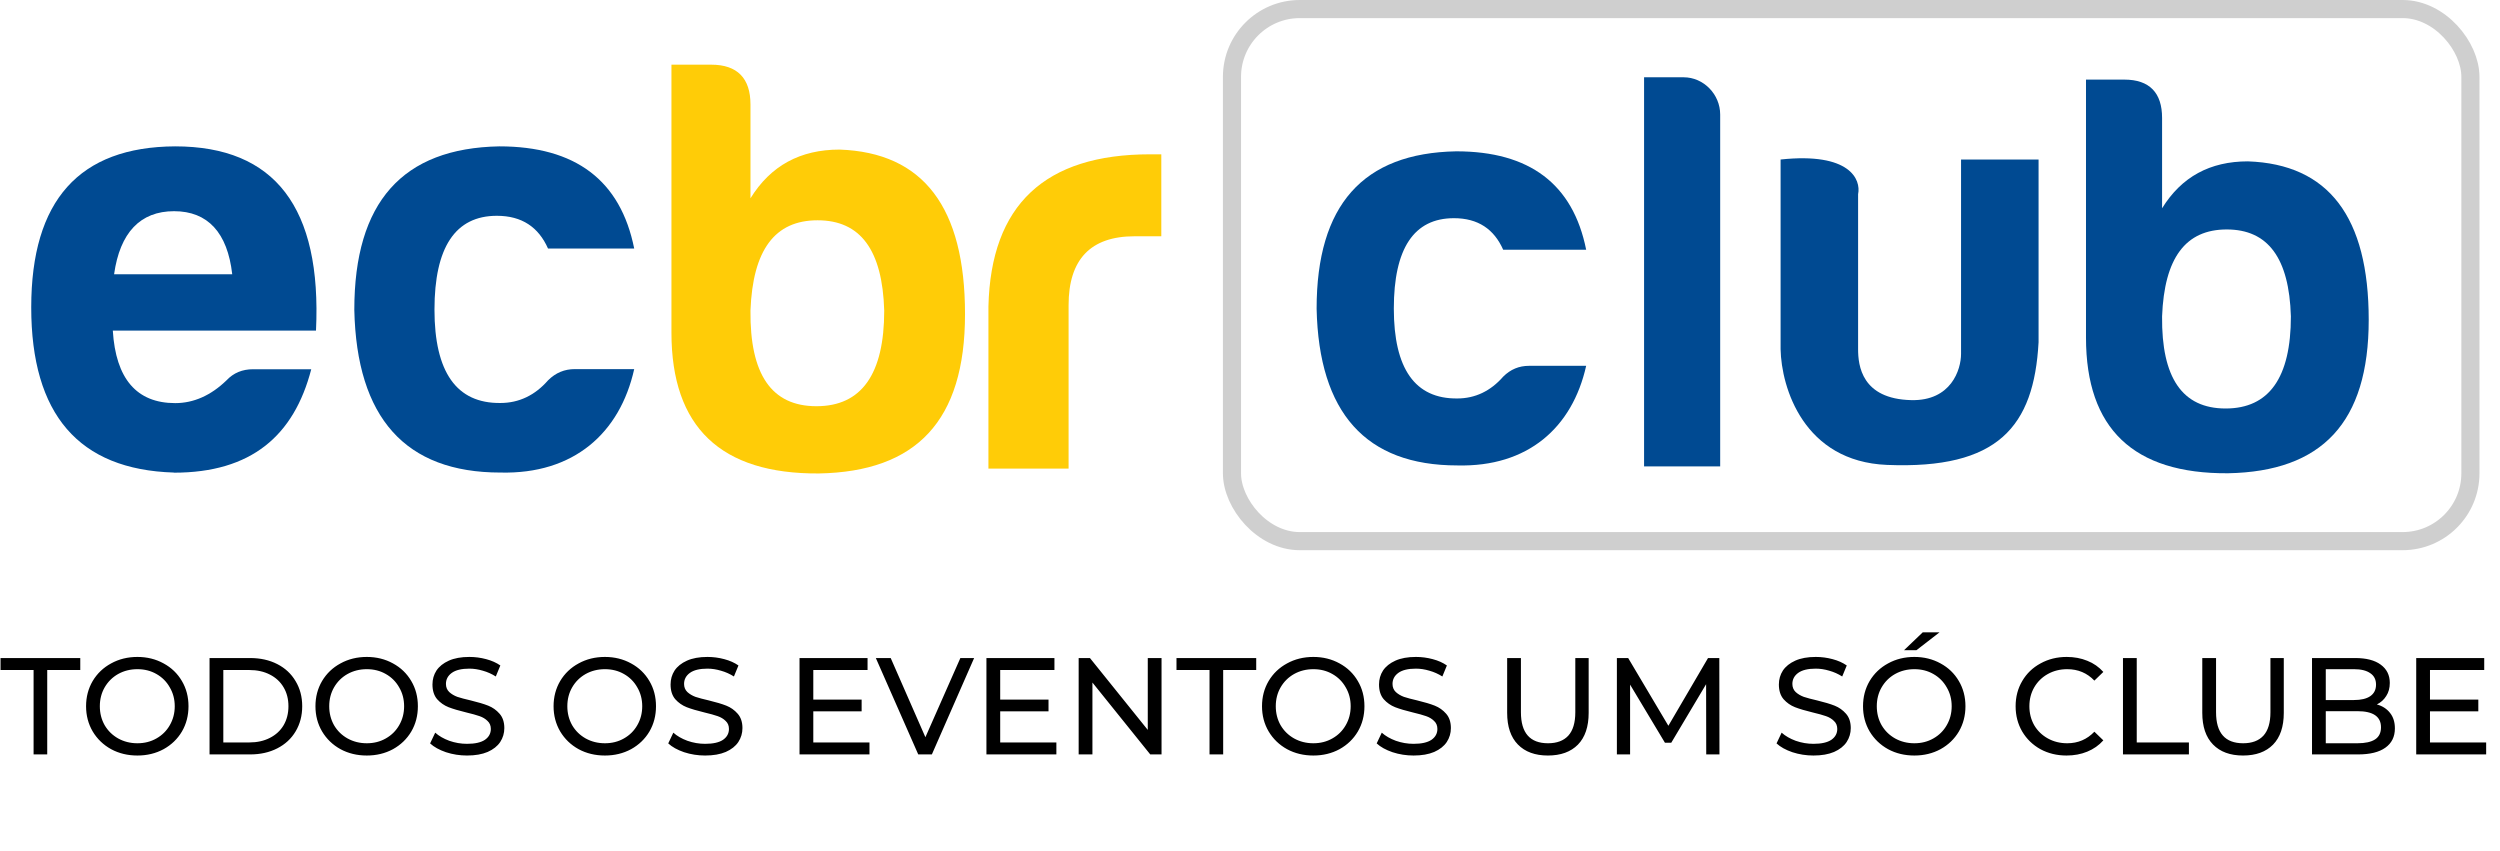 <svg width="138" height="47" viewBox="0 0 138 47" fill="none" xmlns="http://www.w3.org/2000/svg">
<path d="M1.854 36.985H0.03V36.324H4.431V36.985H2.607V41.644H1.854V36.985ZM7.586 41.705C7.049 41.705 6.565 41.588 6.134 41.355C5.704 41.117 5.364 40.79 5.116 40.374C4.873 39.959 4.751 39.495 4.751 38.984C4.751 38.472 4.873 38.008 5.116 37.593C5.364 37.177 5.704 36.853 6.134 36.62C6.565 36.382 7.049 36.263 7.586 36.263C8.118 36.263 8.599 36.382 9.03 36.62C9.461 36.853 9.798 37.177 10.041 37.593C10.284 38.003 10.405 38.467 10.405 38.984C10.405 39.501 10.284 39.967 10.041 40.382C9.798 40.792 9.461 41.117 9.03 41.355C8.599 41.588 8.118 41.705 7.586 41.705ZM7.586 41.028C7.976 41.028 8.326 40.939 8.635 40.762C8.949 40.585 9.195 40.342 9.372 40.032C9.554 39.718 9.646 39.369 9.646 38.984C9.646 38.599 9.554 38.252 9.372 37.943C9.195 37.628 8.949 37.383 8.635 37.205C8.326 37.028 7.976 36.939 7.586 36.939C7.196 36.939 6.841 37.028 6.522 37.205C6.208 37.383 5.96 37.628 5.777 37.943C5.6 38.252 5.511 38.599 5.511 38.984C5.511 39.369 5.6 39.718 5.777 40.032C5.96 40.342 6.208 40.585 6.522 40.762C6.841 40.939 7.196 41.028 7.586 41.028ZM11.567 36.324H13.809C14.371 36.324 14.871 36.435 15.306 36.658C15.742 36.881 16.079 37.195 16.317 37.6C16.56 38.001 16.682 38.462 16.682 38.984C16.682 39.505 16.56 39.969 16.317 40.374C16.079 40.775 15.742 41.086 15.306 41.309C14.871 41.532 14.371 41.644 13.809 41.644H11.567V36.324ZM13.764 40.983C14.194 40.983 14.572 40.899 14.896 40.732C15.225 40.565 15.479 40.331 15.656 40.032C15.833 39.728 15.922 39.379 15.922 38.984C15.922 38.589 15.833 38.241 15.656 37.943C15.479 37.639 15.225 37.403 14.896 37.236C14.572 37.069 14.194 36.985 13.764 36.985H12.327V40.983H13.764ZM20.248 41.705C19.711 41.705 19.227 41.588 18.796 41.355C18.365 41.117 18.026 40.79 17.778 40.374C17.534 39.959 17.413 39.495 17.413 38.984C17.413 38.472 17.534 38.008 17.778 37.593C18.026 37.177 18.365 36.853 18.796 36.62C19.227 36.382 19.711 36.263 20.248 36.263C20.78 36.263 21.261 36.382 21.692 36.62C22.122 36.853 22.459 37.177 22.702 37.593C22.946 38.003 23.067 38.467 23.067 38.984C23.067 39.501 22.946 39.967 22.702 40.382C22.459 40.792 22.122 41.117 21.692 41.355C21.261 41.588 20.78 41.705 20.248 41.705ZM20.248 41.028C20.638 41.028 20.987 40.939 21.296 40.762C21.611 40.585 21.856 40.342 22.034 40.032C22.216 39.718 22.307 39.369 22.307 38.984C22.307 38.599 22.216 38.252 22.034 37.943C21.856 37.628 21.611 37.383 21.296 37.205C20.987 37.028 20.638 36.939 20.248 36.939C19.858 36.939 19.503 37.028 19.184 37.205C18.869 37.383 18.621 37.628 18.439 37.943C18.262 38.252 18.173 38.599 18.173 38.984C18.173 39.369 18.262 39.718 18.439 40.032C18.621 40.342 18.869 40.585 19.184 40.762C19.503 40.939 19.858 41.028 20.248 41.028ZM25.779 41.705C25.379 41.705 24.991 41.644 24.616 41.522C24.247 41.395 23.955 41.233 23.742 41.036L24.024 40.443C24.226 40.625 24.485 40.775 24.799 40.891C25.118 41.003 25.445 41.059 25.779 41.059C26.22 41.059 26.549 40.985 26.767 40.838C26.985 40.686 27.094 40.486 27.094 40.238C27.094 40.055 27.033 39.908 26.912 39.797C26.795 39.68 26.648 39.592 26.471 39.531C26.299 39.47 26.053 39.402 25.734 39.326C25.333 39.229 25.009 39.133 24.761 39.037C24.518 38.941 24.307 38.794 24.13 38.596C23.958 38.393 23.872 38.122 23.872 37.783C23.872 37.499 23.945 37.243 24.092 37.015C24.244 36.787 24.472 36.605 24.776 36.468C25.08 36.331 25.457 36.263 25.909 36.263C26.223 36.263 26.532 36.303 26.836 36.385C27.14 36.465 27.401 36.582 27.619 36.734L27.368 37.342C27.145 37.2 26.907 37.094 26.653 37.023C26.4 36.947 26.152 36.909 25.909 36.909C25.478 36.909 25.154 36.987 24.936 37.145C24.723 37.301 24.616 37.504 24.616 37.752C24.616 37.935 24.677 38.084 24.799 38.201C24.921 38.312 25.07 38.401 25.247 38.467C25.43 38.528 25.675 38.593 25.985 38.664C26.385 38.761 26.706 38.857 26.95 38.953C27.193 39.05 27.401 39.197 27.573 39.394C27.75 39.592 27.839 39.858 27.839 40.192C27.839 40.471 27.763 40.727 27.611 40.96C27.459 41.188 27.228 41.37 26.919 41.507C26.61 41.639 26.23 41.705 25.779 41.705ZM33.392 41.705C32.855 41.705 32.371 41.588 31.94 41.355C31.509 41.117 31.17 40.79 30.922 40.374C30.679 39.959 30.557 39.495 30.557 38.984C30.557 38.472 30.679 38.008 30.922 37.593C31.17 37.177 31.509 36.853 31.94 36.62C32.371 36.382 32.855 36.263 33.392 36.263C33.924 36.263 34.405 36.382 34.836 36.62C35.267 36.853 35.603 37.177 35.847 37.593C36.09 38.003 36.211 38.467 36.211 38.984C36.211 39.501 36.09 39.967 35.847 40.382C35.603 40.792 35.267 41.117 34.836 41.355C34.405 41.588 33.924 41.705 33.392 41.705ZM33.392 41.028C33.782 41.028 34.132 40.939 34.441 40.762C34.755 40.585 35.001 40.342 35.178 40.032C35.36 39.718 35.451 39.369 35.451 38.984C35.451 38.599 35.36 38.252 35.178 37.943C35.001 37.628 34.755 37.383 34.441 37.205C34.132 37.028 33.782 36.939 33.392 36.939C33.002 36.939 32.647 37.028 32.328 37.205C32.014 37.383 31.765 37.628 31.583 37.943C31.406 38.252 31.317 38.599 31.317 38.984C31.317 39.369 31.406 39.718 31.583 40.032C31.765 40.342 32.014 40.585 32.328 40.762C32.647 40.939 33.002 41.028 33.392 41.028ZM38.923 41.705C38.523 41.705 38.136 41.644 37.761 41.522C37.391 41.395 37.099 41.233 36.887 41.036L37.168 40.443C37.37 40.625 37.629 40.775 37.943 40.891C38.262 41.003 38.589 41.059 38.923 41.059C39.364 41.059 39.694 40.985 39.911 40.838C40.129 40.686 40.238 40.486 40.238 40.238C40.238 40.055 40.177 39.908 40.056 39.797C39.939 39.68 39.792 39.592 39.615 39.531C39.443 39.47 39.197 39.402 38.878 39.326C38.477 39.229 38.153 39.133 37.905 39.037C37.662 38.941 37.452 38.794 37.274 38.596C37.102 38.393 37.016 38.122 37.016 37.783C37.016 37.499 37.089 37.243 37.236 37.015C37.388 36.787 37.616 36.605 37.92 36.468C38.224 36.331 38.602 36.263 39.053 36.263C39.367 36.263 39.676 36.303 39.98 36.385C40.284 36.465 40.545 36.582 40.763 36.734L40.512 37.342C40.289 37.2 40.051 37.094 39.797 37.023C39.544 36.947 39.296 36.909 39.053 36.909C38.622 36.909 38.298 36.987 38.08 37.145C37.867 37.301 37.761 37.504 37.761 37.752C37.761 37.935 37.821 38.084 37.943 38.201C38.065 38.312 38.214 38.401 38.391 38.467C38.574 38.528 38.819 38.593 39.129 38.664C39.529 38.761 39.851 38.857 40.094 38.953C40.337 39.05 40.545 39.197 40.717 39.394C40.894 39.592 40.983 39.858 40.983 40.192C40.983 40.471 40.907 40.727 40.755 40.96C40.603 41.188 40.373 41.37 40.063 41.507C39.754 41.639 39.374 41.705 38.923 41.705ZM47.995 40.983V41.644H44.134V36.324H47.889V36.985H44.894V38.619H47.562V39.265H44.894V40.983H47.995ZM53.772 36.324L51.439 41.644H50.687L48.346 36.324H49.167L51.082 40.694L53.012 36.324H53.772ZM58.312 40.983V41.644H54.451V36.324H58.205V36.985H55.211V38.619H57.878V39.265H55.211V40.983H58.312ZM64.117 36.324V41.644H63.494L60.302 37.676V41.644H59.542V36.324H60.165L63.357 40.291V36.324H64.117ZM66.766 36.985H64.942V36.324H69.343V36.985H67.519V41.644H66.766V36.985ZM72.498 41.705C71.961 41.705 71.477 41.588 71.046 41.355C70.615 41.117 70.276 40.79 70.028 40.374C69.784 39.959 69.663 39.495 69.663 38.984C69.663 38.472 69.784 38.008 70.028 37.593C70.276 37.177 70.615 36.853 71.046 36.62C71.477 36.382 71.961 36.263 72.498 36.263C73.03 36.263 73.511 36.382 73.942 36.62C74.372 36.853 74.709 37.177 74.952 37.593C75.196 38.003 75.317 38.467 75.317 38.984C75.317 39.501 75.196 39.967 74.952 40.382C74.709 40.792 74.372 41.117 73.942 41.355C73.511 41.588 73.03 41.705 72.498 41.705ZM72.498 41.028C72.888 41.028 73.237 40.939 73.546 40.762C73.861 40.585 74.106 40.342 74.284 40.032C74.466 39.718 74.557 39.369 74.557 38.984C74.557 38.599 74.466 38.252 74.284 37.943C74.106 37.628 73.861 37.383 73.546 37.205C73.237 37.028 72.888 36.939 72.498 36.939C72.108 36.939 71.753 37.028 71.434 37.205C71.12 37.383 70.871 37.628 70.689 37.943C70.511 38.252 70.423 38.599 70.423 38.984C70.423 39.369 70.511 39.718 70.689 40.032C70.871 40.342 71.12 40.585 71.434 40.762C71.753 40.939 72.108 41.028 72.498 41.028ZM78.029 41.705C77.629 41.705 77.241 41.644 76.867 41.522C76.497 41.395 76.205 41.233 75.993 41.036L76.274 40.443C76.476 40.625 76.735 40.775 77.049 40.891C77.368 41.003 77.695 41.059 78.029 41.059C78.47 41.059 78.799 40.985 79.017 40.838C79.235 40.686 79.344 40.486 79.344 40.238C79.344 40.055 79.283 39.908 79.162 39.797C79.045 39.68 78.898 39.592 78.721 39.531C78.549 39.47 78.303 39.402 77.984 39.326C77.583 39.229 77.259 39.133 77.011 39.037C76.768 38.941 76.557 38.794 76.38 38.596C76.208 38.393 76.122 38.122 76.122 37.783C76.122 37.499 76.195 37.243 76.342 37.015C76.494 36.787 76.722 36.605 77.026 36.468C77.33 36.331 77.707 36.263 78.159 36.263C78.473 36.263 78.782 36.303 79.086 36.385C79.39 36.465 79.651 36.582 79.868 36.734L79.618 37.342C79.395 37.2 79.157 37.094 78.903 37.023C78.65 36.947 78.402 36.909 78.159 36.909C77.728 36.909 77.403 36.987 77.186 37.145C76.973 37.301 76.867 37.504 76.867 37.752C76.867 37.935 76.927 38.084 77.049 38.201C77.171 38.312 77.32 38.401 77.497 38.467C77.68 38.528 77.925 38.593 78.234 38.664C78.635 38.761 78.957 38.857 79.2 38.953C79.443 39.05 79.651 39.197 79.823 39.394C80 39.592 80.089 39.858 80.089 40.192C80.089 40.471 80.013 40.727 79.861 40.96C79.709 41.188 79.478 41.37 79.169 41.507C78.86 41.639 78.48 41.705 78.029 41.705ZM85.444 41.705C84.735 41.705 84.183 41.502 83.787 41.096C83.392 40.691 83.195 40.108 83.195 39.349V36.324H83.955V39.318C83.955 40.458 84.454 41.028 85.452 41.028C85.938 41.028 86.311 40.889 86.569 40.61C86.827 40.326 86.957 39.896 86.957 39.318V36.324H87.694V39.349C87.694 40.114 87.496 40.699 87.101 41.104C86.706 41.504 86.153 41.705 85.444 41.705ZM94.184 41.644L94.177 37.768L92.254 40.998H91.904L89.981 37.791V41.644H89.252V36.324H89.875L92.094 40.063L94.283 36.324H94.906L94.914 41.644H94.184ZM100.102 41.705C99.702 41.705 99.314 41.644 98.939 41.522C98.569 41.395 98.278 41.233 98.065 41.036L98.346 40.443C98.549 40.625 98.807 40.775 99.121 40.891C99.441 41.003 99.767 41.059 100.102 41.059C100.543 41.059 100.872 40.985 101.09 40.838C101.308 40.686 101.417 40.486 101.417 40.238C101.417 40.055 101.356 39.908 101.234 39.797C101.118 39.68 100.971 39.592 100.794 39.531C100.621 39.47 100.376 39.402 100.056 39.326C99.656 39.229 99.332 39.133 99.084 39.037C98.84 38.941 98.63 38.794 98.453 38.596C98.281 38.393 98.194 38.122 98.194 37.783C98.194 37.499 98.268 37.243 98.415 37.015C98.567 36.787 98.795 36.605 99.099 36.468C99.403 36.331 99.78 36.263 100.231 36.263C100.545 36.263 100.854 36.303 101.158 36.385C101.462 36.465 101.723 36.582 101.941 36.734L101.69 37.342C101.467 37.2 101.229 37.094 100.976 37.023C100.723 36.947 100.474 36.909 100.231 36.909C99.8 36.909 99.476 36.987 99.258 37.145C99.046 37.301 98.939 37.504 98.939 37.752C98.939 37.935 99 38.084 99.121 38.201C99.243 38.312 99.393 38.401 99.57 38.467C99.752 38.528 99.998 38.593 100.307 38.664C100.707 38.761 101.029 38.857 101.272 38.953C101.516 39.05 101.723 39.197 101.896 39.394C102.073 39.592 102.162 39.858 102.162 40.192C102.162 40.471 102.086 40.727 101.934 40.96C101.782 41.188 101.551 41.37 101.242 41.507C100.933 41.639 100.553 41.705 100.102 41.705ZM105.673 41.705C105.136 41.705 104.652 41.588 104.222 41.355C103.791 41.117 103.452 40.79 103.203 40.374C102.96 39.959 102.839 39.495 102.839 38.984C102.839 38.472 102.96 38.008 103.203 37.593C103.452 37.177 103.791 36.853 104.222 36.62C104.652 36.382 105.136 36.263 105.673 36.263C106.205 36.263 106.687 36.382 107.117 36.62C107.548 36.853 107.885 37.177 108.128 37.593C108.371 38.003 108.493 38.467 108.493 38.984C108.493 39.501 108.371 39.967 108.128 40.382C107.885 40.792 107.548 41.117 107.117 41.355C106.687 41.588 106.205 41.705 105.673 41.705ZM105.673 41.028C106.064 41.028 106.413 40.939 106.722 40.762C107.036 40.585 107.282 40.342 107.459 40.032C107.642 39.718 107.733 39.369 107.733 38.984C107.733 38.599 107.642 38.252 107.459 37.943C107.282 37.628 107.036 37.383 106.722 37.205C106.413 37.028 106.064 36.939 105.673 36.939C105.283 36.939 104.929 37.028 104.609 37.205C104.295 37.383 104.047 37.628 103.865 37.943C103.687 38.252 103.599 38.599 103.599 38.984C103.599 39.369 103.687 39.718 103.865 40.032C104.047 40.342 104.295 40.585 104.609 40.762C104.929 40.939 105.283 41.028 105.673 41.028ZM106.137 34.903H107.064L105.787 35.891H105.103L106.137 34.903ZM114.074 41.705C113.542 41.705 113.061 41.588 112.63 41.355C112.205 41.117 111.87 40.792 111.627 40.382C111.384 39.967 111.262 39.501 111.262 38.984C111.262 38.467 111.384 38.003 111.627 37.593C111.87 37.177 112.207 36.853 112.638 36.62C113.069 36.382 113.55 36.263 114.082 36.263C114.498 36.263 114.878 36.334 115.222 36.476C115.567 36.612 115.86 36.818 116.104 37.091L115.61 37.57C115.209 37.15 114.71 36.939 114.112 36.939C113.717 36.939 113.36 37.028 113.041 37.205C112.722 37.383 112.471 37.628 112.288 37.943C112.111 38.252 112.022 38.599 112.022 38.984C112.022 39.369 112.111 39.718 112.288 40.032C112.471 40.342 112.722 40.585 113.041 40.762C113.36 40.939 113.717 41.028 114.112 41.028C114.705 41.028 115.204 40.815 115.61 40.39L116.104 40.868C115.86 41.142 115.564 41.35 115.214 41.492C114.87 41.633 114.49 41.705 114.074 41.705ZM117.188 36.324H117.948V40.983H120.828V41.644H117.188V36.324ZM123.815 41.705C123.106 41.705 122.554 41.502 122.158 41.096C121.763 40.691 121.566 40.108 121.566 39.349V36.324H122.326V39.318C122.326 40.458 122.825 41.028 123.823 41.028C124.309 41.028 124.682 40.889 124.94 40.61C125.198 40.326 125.328 39.896 125.328 39.318V36.324H126.065V39.349C126.065 40.114 125.867 40.699 125.472 41.104C125.077 41.504 124.525 41.705 123.815 41.705ZM131.203 38.885C131.512 38.971 131.755 39.128 131.932 39.356C132.11 39.579 132.198 39.863 132.198 40.207C132.198 40.668 132.023 41.023 131.674 41.271C131.329 41.52 130.825 41.644 130.161 41.644H127.623V36.324H130.009C130.617 36.324 131.086 36.445 131.415 36.688C131.75 36.932 131.917 37.269 131.917 37.699C131.917 37.978 131.851 38.219 131.719 38.421C131.593 38.624 131.42 38.779 131.203 38.885ZM128.383 36.939V38.642H129.941C130.331 38.642 130.63 38.571 130.838 38.429C131.051 38.282 131.157 38.069 131.157 37.791C131.157 37.512 131.051 37.301 130.838 37.16C130.63 37.013 130.331 36.939 129.941 36.939H128.383ZM130.131 41.028C130.562 41.028 130.886 40.957 131.104 40.815C131.322 40.673 131.431 40.45 131.431 40.147C131.431 39.554 130.997 39.257 130.131 39.257H128.383V41.028H130.131ZM137.236 40.983V41.644H133.375V36.324H137.129V36.985H134.135V38.619H136.803V39.265H134.135V40.983H137.236Z" fill="black"/>
<path fill-rule="evenodd" clip-rule="evenodd" d="M27.625 26.085C22.374 26.085 19.685 23.064 19.558 17.1C19.558 11.164 22.212 8.178 27.561 8.079C31.761 8.079 34.253 9.95 35.008 13.719H30.251C29.728 12.54 28.811 11.912 27.427 11.912C25.134 11.912 23.983 13.648 23.983 17.093C23.983 20.537 25.197 22.273 27.625 22.245C28.641 22.245 29.531 21.822 30.251 20.996C30.674 20.573 31.168 20.375 31.726 20.375H35.008C34.217 23.918 31.662 26.184 27.625 26.085Z" fill="#004A92"/>
<path fill-rule="evenodd" clip-rule="evenodd" d="M46.345 8.257C44.179 8.257 42.541 9.139 41.426 10.946V5.765C41.426 4.325 40.706 3.57 39.259 3.57H37.064V18.364C37.064 23.58 39.788 26.171 45.202 26.135C50.58 26.037 53.269 23.242 53.269 17.341C53.269 11.44 50.968 8.419 46.345 8.257ZM45.068 22.423C42.576 22.423 41.391 20.651 41.426 17.143C41.553 13.798 42.767 12.16 45.131 12.16C47.496 12.16 48.71 13.798 48.809 17.143C48.809 20.651 47.559 22.423 45.068 22.423ZM63.483 8.518C57.681 8.518 54.695 11.306 54.561 16.917V25.867H58.986V16.847C58.986 14.32 60.2 13.042 62.629 13.042H64.104V8.518H63.483Z" fill="#FFCC07"/>
<path fill-rule="evenodd" clip-rule="evenodd" d="M1.724 16.966C1.724 22.873 4.343 25.923 9.594 26.085L9.601 26.092C13.871 26.092 16.229 24.052 17.181 20.382H13.97C13.384 20.382 12.89 20.579 12.495 21.003C11.641 21.829 10.688 22.252 9.672 22.252C7.54 22.252 6.39 20.904 6.227 18.25H17.443C17.767 11.46 15.177 8.079 9.665 8.079C4.378 8.108 1.724 11.058 1.724 16.966ZM12.819 15.138H6.298C6.622 12.837 7.745 11.658 9.608 11.658C11.471 11.658 12.558 12.844 12.819 15.138Z" fill="#004A92"/>
<rect x="68.005" y="0.5" width="68.362" height="29.371" rx="3.744" stroke="#121212" stroke-opacity="0.2"/>
<path d="M98.289 19.277V8.805C102.12 8.396 102.737 9.912 102.567 10.72V19.277C102.567 20.171 102.759 22.023 105.504 22.087C107.701 22.138 108.25 20.406 108.25 19.533V8.805H112.529V18.894C112.273 23.551 110.294 25.914 104.163 25.663C99.57 25.475 98.331 21.406 98.289 19.277Z" fill="#004A92"/>
<path fill-rule="evenodd" clip-rule="evenodd" d="M94.954 25.745V6.319C94.954 5.211 94.043 4.266 92.935 4.266H90.753V25.745H94.954Z" fill="#004A92"/>
<path fill-rule="evenodd" clip-rule="evenodd" d="M80.446 25.692C75.389 25.692 72.8 22.783 72.677 17.04C72.677 11.323 75.233 8.448 80.385 8.353C84.429 8.353 86.829 10.154 87.556 13.784H82.975C82.472 12.649 81.588 12.044 80.256 12.044C78.047 12.044 76.939 13.716 76.939 17.033C76.939 20.35 78.108 22.022 80.446 21.995C81.425 21.995 82.282 21.587 82.975 20.792C83.383 20.384 83.859 20.194 84.395 20.194H87.556C86.795 23.606 84.334 25.788 80.446 25.692Z" fill="#004A92"/>
<path fill-rule="evenodd" clip-rule="evenodd" d="M124.085 8.907C121.998 8.907 120.421 9.757 119.347 11.497V6.508C119.347 5.121 118.654 4.394 117.261 4.394H115.147V18.64C115.147 23.664 117.771 26.158 122.984 26.124C128.163 26.029 130.753 23.337 130.753 17.655C130.753 11.973 128.537 9.063 124.085 8.907ZM122.855 22.549C120.455 22.549 119.313 20.843 119.347 17.465C119.47 14.243 120.639 12.666 122.916 12.666C125.193 12.666 126.362 14.243 126.457 17.465C126.457 20.843 125.254 22.549 122.855 22.549Z" fill="#004A92"/>
</svg>

